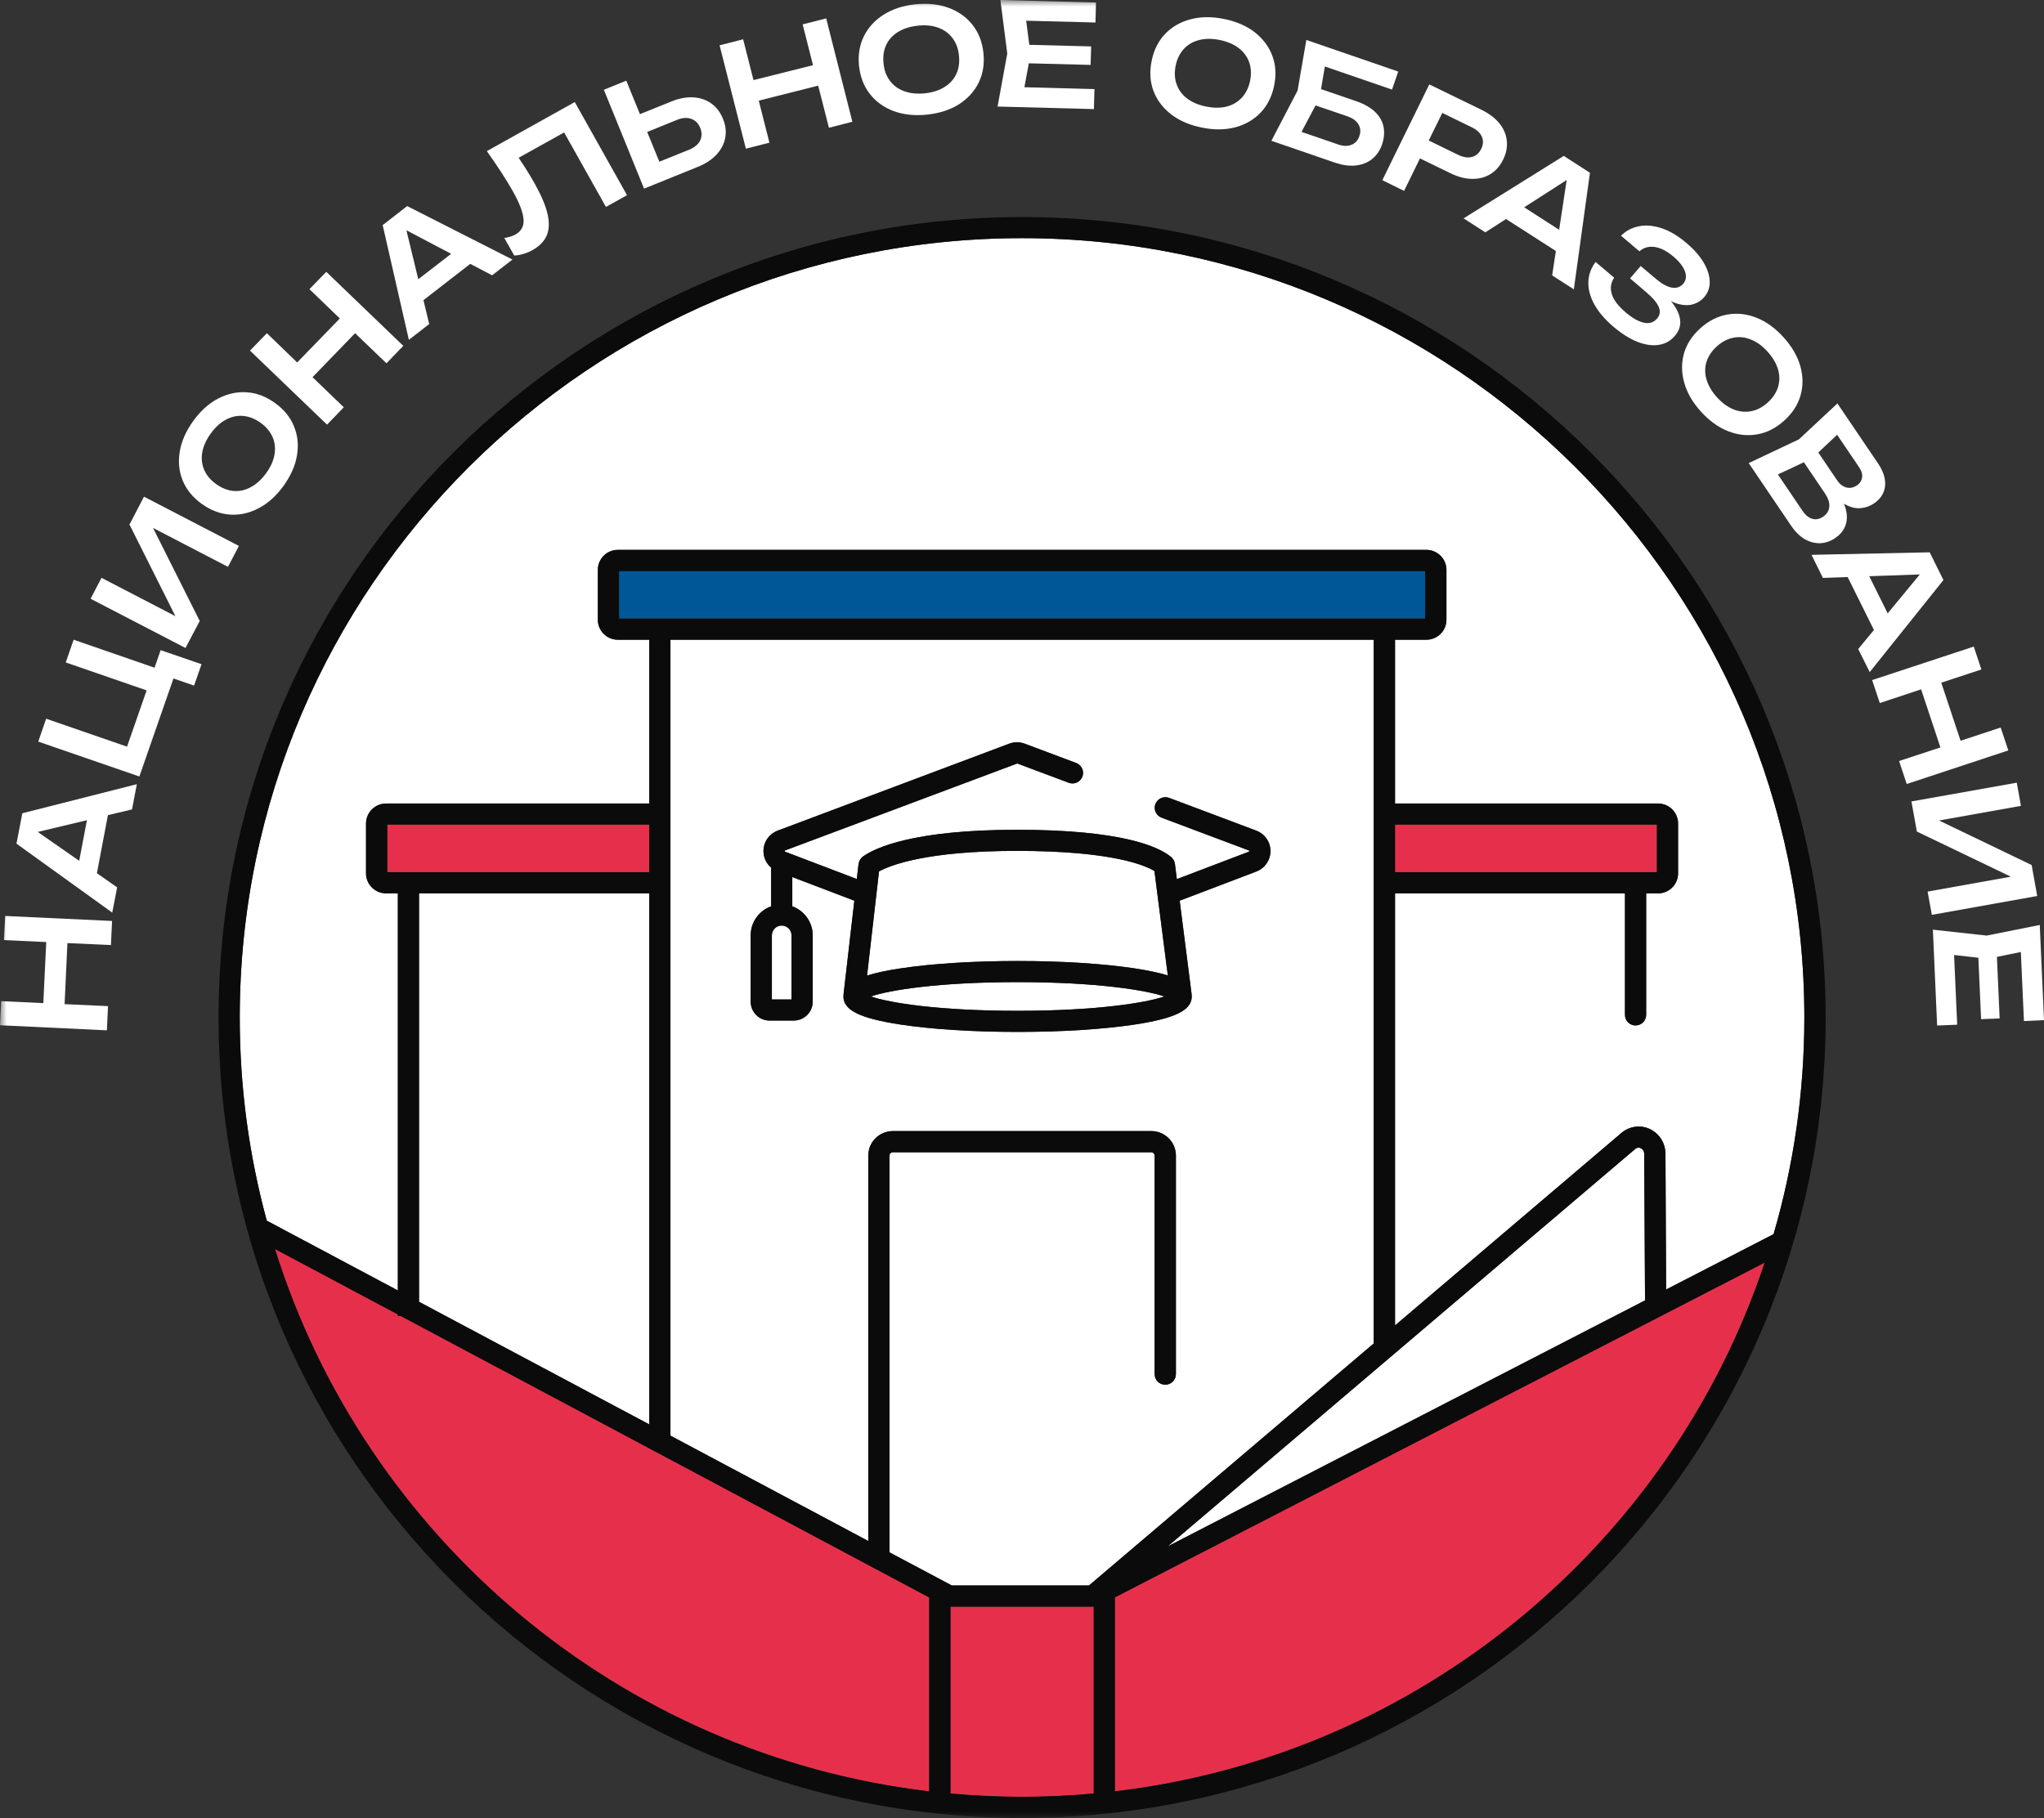 <svg width="154" height="137" viewBox="0 0 154 137" fill="none" xmlns="http://www.w3.org/2000/svg">
<rect x="0" y="0" width="154" height="137" fill="#333333" stroke="none"/>
<g clip-path="url(#clip0_2196_934)">
<path d="M147.714 55.821L150.736 54.824L151.311 56.549L143.656 59.08L143.082 57.348L146.196 56.323L144.742 51.947L141.627 52.979L141.052 51.248L148.707 48.724L149.282 50.449L146.26 51.445L147.714 55.821Z" fill="white"/>
<path d="M149.679 70.502L145.628 70.057L145.948 77.281L147.459 77.218L147.225 71.966L149.055 72.171L149.261 76.801L150.658 76.745L150.453 72.108L152.255 71.739L152.489 76.943L154 76.872L153.681 69.704L149.679 70.502Z" fill="white"/>
<path d="M146.09 61.829L153.07 65.187L153.489 67.52L145.55 68.94L145.231 67.187L151.503 66.064L144.422 62.663L144.011 60.394L151.95 58.981L152.262 60.727L146.09 61.829Z" fill="white"/>
<path d="M141.187 47.473L139.208 43.486L137.342 43.55L136.484 41.811L145.387 41.62L146.423 43.712L140.868 50.647L140.002 48.908L141.187 47.473ZM142.223 46.221L144.642 43.288L140.833 43.422L142.223 46.221Z" fill="white"/>
<mask id="mask0_2196_934" style="mask-type:luminance" maskUnits="userSpaceOnUse" x="0" y="0" width="154" height="137">
<path d="M0 0H154V137H0V0Z" fill="white"/>
</mask>
<g mask="url(#mask0_2196_934)">
<path d="M133.951 35.753L135.817 38.51C136.037 38.828 136.278 39.026 136.547 39.096C136.817 39.174 137.087 39.118 137.363 38.934C137.64 38.743 137.796 38.495 137.824 38.184C137.853 37.873 137.732 37.52 137.463 37.131L135.909 34.834L133.951 35.753ZM131.752 34.898L135.533 33.109L138.435 30.402L141.485 34.905C141.904 35.52 142.081 36.099 142.024 36.629C141.968 37.167 141.684 37.605 141.18 37.944C140.911 38.128 140.598 38.241 140.258 38.283C139.917 38.333 139.563 38.269 139.194 38.1C139.101 38.057 139.016 38.008 138.931 37.951C139.009 38.156 139.073 38.361 139.109 38.552C139.187 38.99 139.144 39.372 138.995 39.711C138.846 40.044 138.605 40.319 138.271 40.545C137.917 40.786 137.541 40.913 137.15 40.934C136.753 40.948 136.37 40.849 135.987 40.637C135.604 40.418 135.249 40.065 134.916 39.57L131.752 34.898ZM138.435 36.227C138.612 36.488 138.839 36.658 139.109 36.735C139.378 36.806 139.648 36.749 139.924 36.566C140.13 36.424 140.251 36.233 140.293 35.993C140.336 35.753 140.258 35.491 140.073 35.216L138.413 32.763L136.994 34.099L138.435 36.227Z" fill="white"/>
<path d="M128.573 28.599C128.708 29.052 128.963 29.497 129.354 29.928C129.744 30.366 130.162 30.671 130.602 30.847C131.042 31.024 131.482 31.073 131.929 30.989C132.369 30.904 132.787 30.692 133.178 30.338C133.568 29.992 133.823 29.603 133.958 29.172C134.093 28.741 134.093 28.302 133.965 27.843C133.83 27.391 133.575 26.945 133.178 26.507C132.794 26.076 132.376 25.772 131.936 25.595C131.496 25.411 131.049 25.362 130.609 25.447C130.162 25.532 129.744 25.751 129.354 26.097C128.971 26.443 128.708 26.832 128.573 27.263C128.439 27.695 128.439 28.14 128.573 28.599ZM130.184 32.487C129.453 32.197 128.772 31.703 128.148 31.01C127.516 30.31 127.098 29.589 126.892 28.826C126.679 28.069 126.679 27.334 126.878 26.627C127.083 25.92 127.495 25.284 128.119 24.726C128.744 24.167 129.425 23.828 130.155 23.701C130.886 23.573 131.617 23.658 132.348 23.948C133.078 24.238 133.759 24.733 134.391 25.433C135.015 26.125 135.434 26.853 135.646 27.61C135.852 28.366 135.859 29.101 135.654 29.808C135.448 30.522 135.036 31.151 134.412 31.71C133.788 32.268 133.107 32.614 132.376 32.734C131.652 32.862 130.914 32.777 130.184 32.487Z" fill="white"/>
<path d="M123.855 24.316C124.26 24.408 124.593 24.302 124.849 24.005C125.069 23.75 125.111 23.46 124.976 23.135C124.842 22.81 124.515 22.428 123.99 21.983L122.813 20.979L123.614 20.046L124.771 21.022C125.083 21.283 125.367 21.467 125.622 21.573C125.877 21.679 126.112 21.715 126.31 21.679C126.516 21.637 126.679 21.545 126.814 21.389C126.963 21.213 127.034 21.008 127.02 20.788C127.013 20.562 126.92 20.329 126.764 20.082C126.601 19.834 126.374 19.58 126.076 19.332C125.579 18.915 125.111 18.675 124.671 18.611C124.224 18.548 123.841 18.654 123.515 18.936L122.132 17.763C122.5 17.395 122.94 17.162 123.465 17.056C123.983 16.943 124.551 16.993 125.168 17.191C125.792 17.395 126.417 17.763 127.055 18.307C127.623 18.788 128.055 19.276 128.353 19.778C128.644 20.273 128.8 20.746 128.814 21.198C128.829 21.651 128.694 22.047 128.403 22.386C128.169 22.662 127.864 22.846 127.495 22.945C127.133 23.036 126.715 23.001 126.253 22.846C126.14 22.803 126.019 22.754 125.892 22.69C125.984 22.796 126.062 22.902 126.133 23.008C126.417 23.425 126.573 23.828 126.594 24.217C126.615 24.606 126.48 24.973 126.19 25.305C125.877 25.68 125.48 25.906 124.998 25.984C124.522 26.069 123.99 25.991 123.401 25.772C122.813 25.546 122.195 25.157 121.55 24.613C120.918 24.075 120.443 23.517 120.124 22.945C119.805 22.365 119.656 21.806 119.67 21.255C119.684 20.711 119.868 20.202 120.216 19.742L121.614 20.923C121.358 21.312 121.301 21.736 121.443 22.181C121.585 22.626 121.933 23.072 122.472 23.531C122.983 23.969 123.444 24.231 123.855 24.316Z" fill="white"/>
<path d="M117.47 17.318L118.038 13.564L114.838 15.621L117.47 17.318ZM110.27 16.455L117.818 11.748L119.79 13.02L118.577 21.806L116.945 20.753L117.222 18.915L113.469 16.505L111.908 17.509L110.27 16.455Z" fill="white"/>
<path d="M110.929 13.479C110.411 13.479 109.865 13.338 109.298 13.062L106.985 11.938L105.786 14.384L104.147 13.578L107.687 6.361L111.639 8.284C112.206 8.567 112.653 8.906 112.98 9.309C113.299 9.712 113.483 10.15 113.526 10.617C113.576 11.083 113.483 11.557 113.249 12.03C113.015 12.504 112.703 12.864 112.306 13.112C111.908 13.359 111.447 13.487 110.929 13.479ZM107.645 10.588L109.865 11.67C110.248 11.854 110.589 11.91 110.901 11.825C111.206 11.748 111.44 11.543 111.596 11.225C111.759 10.899 111.774 10.588 111.646 10.299C111.518 10.016 111.27 9.775 110.887 9.592L108.666 8.51L107.645 10.588Z" fill="white"/>
<path d="M101.82 10.913C102.111 10.8 102.31 10.581 102.416 10.256C102.53 9.931 102.508 9.641 102.352 9.372C102.189 9.104 101.926 8.913 101.558 8.779L99.117 7.945L98.06 9.938L100.834 10.892C101.21 11.019 101.536 11.027 101.82 10.913ZM103.374 11.988C103.033 12.257 102.622 12.419 102.146 12.469C101.671 12.525 101.146 12.447 100.579 12.257L95.79 10.609L97.762 6.828L98.422 3.011L105.346 5.393L104.878 6.75L99.819 5.011L99.529 6.715L102.182 7.626C102.792 7.839 103.267 8.107 103.608 8.439C103.948 8.772 104.161 9.146 104.239 9.563C104.324 9.98 104.282 10.426 104.126 10.892C103.963 11.359 103.707 11.719 103.374 11.988Z" fill="white"/>
<path d="M90.554 9.613C89.632 9.429 88.859 9.097 88.234 8.616C87.617 8.135 87.17 7.549 86.907 6.856C86.645 6.163 86.603 5.407 86.766 4.594C86.929 3.774 87.269 3.095 87.78 2.558C88.291 2.028 88.929 1.653 89.689 1.456C90.448 1.251 91.292 1.243 92.214 1.427C93.129 1.611 93.903 1.943 94.527 2.424C95.151 2.912 95.591 3.498 95.854 4.184C96.116 4.877 96.166 5.633 95.996 6.453C95.832 7.266 95.492 7.945 94.981 8.482C94.47 9.019 93.832 9.387 93.073 9.592C92.314 9.79 91.469 9.804 90.554 9.613ZM88.575 4.955C88.475 5.471 88.497 5.937 88.653 6.361C88.802 6.785 89.064 7.139 89.447 7.429C89.83 7.711 90.306 7.916 90.873 8.029C91.448 8.15 91.966 8.143 92.427 8.029C92.881 7.909 93.264 7.683 93.569 7.351C93.874 7.019 94.08 6.594 94.186 6.086C94.286 5.577 94.264 5.11 94.115 4.686C93.959 4.262 93.697 3.901 93.321 3.619C92.945 3.329 92.463 3.131 91.888 3.011C91.32 2.898 90.802 2.898 90.341 3.018C89.88 3.138 89.497 3.357 89.192 3.689C88.887 4.021 88.681 4.446 88.575 4.955Z" fill="white"/>
<path d="M75.159 8.029L75.89 4.036L75.372 -0.001L82.573 0.19L82.537 1.696L77.316 1.561L77.55 3.378L82.211 3.498L82.168 4.891L77.514 4.771L77.181 6.573L82.459 6.715L82.417 8.22L75.159 8.029Z" fill="white"/>
<path d="M64.723 4.976C64.638 4.142 64.759 3.399 65.085 2.735C65.411 2.07 65.908 1.533 66.568 1.109C67.235 0.685 68.036 0.423 68.966 0.324C69.902 0.233 70.739 0.317 71.477 0.593C72.215 0.869 72.818 1.293 73.272 1.873C73.733 2.452 74.003 3.159 74.095 3.993C74.18 4.82 74.059 5.569 73.733 6.234C73.407 6.891 72.91 7.436 72.25 7.86C71.584 8.277 70.782 8.538 69.853 8.637C68.916 8.736 68.079 8.644 67.341 8.376C66.603 8.1 66 7.669 65.546 7.089C65.085 6.51 64.815 5.803 64.723 4.976ZM68.136 6.877C68.59 7.04 69.1 7.089 69.682 7.033C70.264 6.969 70.754 6.814 71.158 6.559C71.562 6.312 71.86 5.979 72.052 5.577C72.243 5.167 72.307 4.7 72.25 4.184C72.201 3.668 72.038 3.23 71.761 2.869C71.491 2.509 71.129 2.247 70.683 2.085C70.243 1.922 69.725 1.873 69.143 1.936C68.561 2 68.072 2.155 67.667 2.403C67.256 2.657 66.958 2.982 66.766 3.392C66.575 3.802 66.511 4.262 66.568 4.785C66.617 5.301 66.781 5.739 67.057 6.1C67.327 6.46 67.689 6.715 68.136 6.877Z" fill="white"/>
<path d="M61.254 4.912L60.474 1.837L62.247 1.385L64.219 9.175L62.453 9.627L61.644 6.453L57.168 7.584L57.969 10.751L56.196 11.203L54.216 3.414L55.99 2.961L56.77 6.036L61.254 4.912Z" fill="white"/>
<path d="M48.761 9.945L49.676 12.186L51.939 11.274C52.329 11.111 52.599 10.885 52.748 10.595C52.89 10.299 52.897 9.98 52.755 9.634C52.613 9.288 52.386 9.062 52.074 8.955C51.769 8.842 51.414 8.871 51.024 9.026L48.761 9.945ZM52.57 12.575L48.526 14.215L45.497 6.764L47.186 6.079L48.214 8.602L50.563 7.655C51.166 7.407 51.719 7.308 52.237 7.337C52.748 7.365 53.202 7.521 53.592 7.796C53.975 8.072 54.266 8.454 54.465 8.941C54.67 9.429 54.727 9.91 54.642 10.376C54.557 10.843 54.337 11.267 53.989 11.642C53.642 12.023 53.166 12.334 52.57 12.575Z" fill="white"/>
<path d="M36.679 11.387L43.305 7.69L47.242 14.71L45.653 15.593L42.503 9.98L39.077 11.889C39.247 12.151 39.417 12.398 39.573 12.645C39.829 13.048 40.063 13.437 40.269 13.805C40.765 14.688 41.092 15.452 41.248 16.095C41.397 16.738 41.383 17.282 41.198 17.728C41.014 18.173 40.652 18.548 40.112 18.852C39.907 18.965 39.68 19.064 39.439 19.134C39.197 19.205 38.97 19.248 38.743 19.255L37.998 17.933C38.325 17.883 38.608 17.799 38.836 17.671C39.275 17.424 39.481 17.049 39.446 16.54C39.417 16.031 39.148 15.317 38.637 14.405C38.403 13.995 38.126 13.536 37.8 13.034C37.473 12.525 37.097 11.981 36.679 11.387Z" fill="white"/>
<path d="M30.805 25.609L28.832 16.964L30.677 15.529L38.609 19.559L37.076 20.746L35.43 19.884L31.904 22.619L32.337 24.422L30.805 25.609ZM31.514 21.043L33.99 19.127L30.62 17.353L31.514 21.043Z" fill="white"/>
<path d="M23.547 28.423L25.902 30.692L24.64 32L18.836 26.422L20.106 25.108L22.391 27.313L25.604 23.998L23.313 21.792L24.583 20.485L30.386 26.062L29.116 27.377L26.754 25.108L23.547 28.423Z" fill="white"/>
<path d="M13.764 36.212C13.487 35.534 13.416 34.799 13.544 34.028C13.671 33.251 14.012 32.487 14.558 31.724C15.104 30.968 15.729 30.402 16.431 30.035C17.127 29.674 17.843 29.511 18.588 29.561C19.326 29.61 20.035 29.872 20.716 30.367C21.397 30.854 21.873 31.441 22.149 32.127C22.433 32.805 22.504 33.541 22.376 34.311C22.249 35.089 21.908 35.852 21.362 36.615C20.808 37.372 20.184 37.937 19.489 38.298C18.794 38.665 18.07 38.828 17.332 38.778C16.594 38.729 15.885 38.46 15.204 37.973C14.523 37.485 14.047 36.898 13.764 36.212ZM19.631 31.858C19.205 31.554 18.772 31.385 18.318 31.342C17.871 31.307 17.439 31.399 17.02 31.625C16.602 31.844 16.218 32.197 15.878 32.671C15.537 33.138 15.325 33.611 15.239 34.078C15.161 34.544 15.204 34.99 15.381 35.4C15.559 35.817 15.864 36.177 16.289 36.481C16.708 36.785 17.148 36.955 17.595 36.997C18.049 37.032 18.482 36.941 18.9 36.707C19.326 36.481 19.702 36.135 20.042 35.668C20.39 35.195 20.603 34.721 20.681 34.255C20.759 33.788 20.716 33.35 20.539 32.94C20.354 32.523 20.056 32.162 19.631 31.858Z" fill="white"/>
<path d="M13.069 51.127L10.5 58.514L2.881 55.885L3.477 54.16L9.571 56.266L11.047 52.025L4.952 49.919L5.548 48.208L11.643 50.315L12.104 48.993L15.183 50.053L14.622 51.665L13.069 51.127Z" fill="white"/>
<path d="M11.529 39.782L15.048 46.794L13.976 48.83L6.825 45.119L7.648 43.543L13.217 46.434L9.755 39.528L10.848 37.428L17.999 41.139L17.176 42.716L11.529 39.782Z" fill="white"/>
<path d="M4.867 75.67L8.138 75.818L8.053 77.642L0 77.26L0.086 75.444L3.264 75.592L3.484 70.99L0.298 70.842L0.391 69.025L8.443 69.4L8.358 71.217L5.08 71.068L4.867 75.67Z" fill="white"/>
<path d="M8.131 61.426L7.301 65.802L8.826 66.869L8.457 68.771L1.242 63.575L1.682 61.285L10.309 59.094L9.947 60.995L8.131 61.426ZM5.967 64.869L6.549 61.808L2.845 62.692L5.967 64.869Z" fill="white"/>
<path d="M123.969 97.979L87.972 116.534L123.217 86.57C123.38 86.443 123.543 86.485 123.621 86.528C123.685 86.556 123.877 86.669 123.877 86.945L123.941 97.979H123.969Z" fill="white"/>
<path d="M135.944 76.674C135.944 82.343 135.136 87.821 133.625 93.002L125.53 97.173L125.48 86.937C125.473 86.139 125.026 85.432 124.317 85.085C123.628 84.76 122.827 84.845 122.202 85.34L105.105 99.88V67.322H122.429V76.476C122.429 76.914 122.784 77.274 123.224 77.274C123.671 77.274 124.026 76.914 124.026 76.476V67.322H124.92C125.757 67.322 126.431 66.643 126.431 65.816V62.056C126.431 61.228 125.757 60.55 124.92 60.55H105.105V48.208H107.467C108.297 48.208 108.978 47.536 108.978 46.702V42.942C108.978 42.115 108.297 41.436 107.467 41.436H46.547C45.717 41.436 45.043 42.115 45.043 42.942V46.702C45.043 47.536 45.717 48.208 46.547 48.208H48.917V60.55H29.088C28.258 60.55 27.577 61.228 27.577 62.056V65.816C27.577 66.643 28.258 67.322 29.088 67.322H29.975V97.243L20.099 91.984C18.772 87.1 18.063 81.968 18.063 76.674C18.063 44.292 44.504 17.947 77.004 17.947C109.503 17.947 135.944 44.292 135.944 76.674Z" fill="white"/>
<path d="M48.917 67.322V107.338L31.571 98.099V67.322H48.917Z" fill="white"/>
<path d="M59.636 70.489V75.316H58.154V70.489C58.154 70.079 58.487 69.746 58.892 69.746C59.303 69.746 59.636 70.079 59.636 70.489Z" fill="white"/>
<path d="M87.723 75.09C86.347 75.564 82.644 76.172 76.67 76.172C70.69 76.172 66.986 75.564 65.61 75.09C66.986 74.617 70.69 74.009 76.67 74.009C82.644 74.009 86.347 74.617 87.723 75.09Z" fill="white"/>
<path d="M86.978 65.639L87.986 73.507C87.347 73.309 86.531 73.132 85.503 72.977C83.133 72.616 79.998 72.418 76.67 72.418C73.336 72.418 70.2 72.616 67.831 72.977C66.795 73.132 65.972 73.309 65.326 73.514L66.227 65.668C67.064 65.208 69.767 64.12 76.621 64.12C83.736 64.12 86.248 65.194 86.978 65.639Z" fill="white"/>
<path d="M95.719 64.134C95.719 63.441 95.3 62.84 94.648 62.593L88.085 60.126C87.667 59.97 87.206 60.182 87.049 60.592C86.893 61.002 87.106 61.462 87.518 61.617L94.087 64.084C94.109 64.091 94.123 64.098 94.123 64.134C94.123 64.169 94.109 64.176 94.087 64.183L88.667 66.247L88.525 65.116C88.497 64.89 88.383 64.692 88.199 64.551C87.262 63.794 84.51 62.529 76.621 62.529C68.753 62.529 65.915 63.915 65.05 64.522C64.844 64.664 64.709 64.89 64.681 65.144L64.553 66.24L59.154 64.183C59.14 64.176 59.126 64.169 59.126 64.134C59.126 64.098 59.14 64.091 59.154 64.084L76.642 57.532L80.523 58.988C80.934 59.143 81.395 58.931 81.551 58.521C81.707 58.111 81.495 57.652 81.083 57.496L77.202 56.04C76.826 55.899 76.415 55.899 76.039 56.04L58.594 62.593C57.948 62.84 57.522 63.441 57.522 64.134C57.522 64.621 57.735 65.074 58.097 65.378V68.297C57.196 68.622 56.557 69.478 56.557 70.489V75.479C56.557 76.271 57.196 76.907 57.991 76.907H59.8C60.587 76.907 61.233 76.271 61.233 75.479V70.489C61.233 69.478 60.587 68.622 59.693 68.297V66.092L64.368 67.873L63.56 74.885C63.553 74.949 63.546 75.019 63.546 75.09C63.546 76.129 64.787 76.737 67.831 77.204C70.2 77.564 73.336 77.762 76.67 77.762C79.998 77.762 83.133 77.564 85.503 77.204C88.546 76.737 89.788 76.129 89.788 75.09C89.788 75.019 89.781 74.949 89.774 74.878L88.88 67.873L94.655 65.675C95.3 65.427 95.719 64.819 95.719 64.134ZM103.502 48.208V101.237L82.048 119.475H71.711L67.015 116.979V87.079C67.015 86.944 67.128 86.831 67.27 86.831H86.744C86.879 86.831 86.993 86.944 86.993 87.079V103.549C86.993 103.994 87.355 104.348 87.794 104.348C88.234 104.348 88.596 103.994 88.596 103.549V87.079C88.596 86.061 87.759 85.234 86.744 85.234H67.27C66.249 85.234 65.418 86.061 65.418 87.079V116.124L50.513 108.186V48.208H103.502Z" fill="white"/>
<path d="M83.999 120.372L132.958 95.144C125.877 116.379 106.942 132.276 83.999 134.99V120.372Z" fill="#E6304B"/>
<path d="M124.835 65.724H105.105V62.14H124.835V65.724Z" fill="#E6304B"/>
<path d="M107.375 46.617H46.639V43.034H107.375V46.617Z" fill="#005798"/>
<path d="M82.403 121.072V135.153C80.622 135.316 78.827 135.4 77.004 135.4C75.188 135.4 73.386 135.316 71.612 135.153V121.072H82.403Z" fill="#E6304B"/>
<path d="M56.557 75.479V70.489C56.557 69.478 57.196 68.622 58.097 68.297V65.378C57.735 65.074 57.522 64.621 57.522 64.134C57.522 63.441 57.948 62.84 58.594 62.593L76.039 56.04C76.415 55.899 76.826 55.899 77.202 56.04L81.083 57.496C81.495 57.652 81.707 58.111 81.551 58.521C81.395 58.931 80.934 59.143 80.523 58.988L76.642 57.532L59.154 64.084C59.14 64.091 59.126 64.098 59.126 64.134C59.126 64.169 59.14 64.176 59.154 64.183L64.553 66.24L64.681 65.145C64.709 64.89 64.844 64.664 65.05 64.522C65.915 63.915 68.753 62.529 76.621 62.529C84.51 62.529 87.262 63.794 88.199 64.551C88.383 64.692 88.497 64.89 88.525 65.116L88.667 66.247L94.087 64.183C94.108 64.176 94.123 64.169 94.123 64.134C94.123 64.098 94.108 64.091 94.087 64.084L87.518 61.617C87.106 61.462 86.893 61.002 87.049 60.592C87.206 60.182 87.667 59.97 88.085 60.126L94.648 62.593C95.3 62.84 95.719 63.441 95.719 64.134C95.719 64.819 95.3 65.427 94.655 65.675L88.88 67.873L89.774 74.878C89.781 74.949 89.788 75.019 89.788 75.09C89.788 76.129 88.546 76.737 85.503 77.204C83.133 77.564 79.998 77.762 76.67 77.762C73.336 77.762 70.2 77.564 67.831 77.204C64.787 76.737 63.545 76.129 63.545 75.09C63.545 75.019 63.553 74.949 63.56 74.885L64.368 67.873L59.693 66.092V68.297C60.587 68.622 61.233 69.478 61.233 70.489V75.479C61.233 76.271 60.587 76.907 59.8 76.907H57.991C57.196 76.907 56.557 76.271 56.557 75.479ZM59.636 75.316V70.489C59.636 70.079 59.303 69.746 58.892 69.746C58.487 69.746 58.154 70.079 58.154 70.489V75.316H59.636ZM67.831 72.977C70.2 72.616 73.336 72.418 76.67 72.418C79.998 72.418 83.133 72.616 85.503 72.977C86.532 73.132 87.347 73.309 87.986 73.507L86.978 65.639C86.248 65.194 83.736 64.12 76.621 64.12C69.767 64.12 67.064 65.208 66.227 65.668L65.326 73.514C65.972 73.309 66.795 73.132 67.831 72.977ZM65.61 75.09C66.986 75.564 70.69 76.172 76.67 76.172C82.644 76.172 86.347 75.564 87.723 75.09C86.347 74.617 82.644 74.009 76.67 74.009C70.69 74.009 66.986 74.617 65.61 75.09Z" fill="#0A0B0A"/>
<path d="M48.917 65.724H29.18V62.14H48.917V65.724Z" fill="#E6304B"/>
<path d="M30.202 99.173L70.009 120.379V134.99C46.703 132.234 27.52 115.87 20.716 94.119L29.975 99.053V99.173H30.202Z" fill="#E6304B"/>
<path d="M18.063 76.674C18.063 81.968 18.772 87.1 20.099 91.984L29.974 97.244V67.322H29.088C28.258 67.322 27.577 66.643 27.577 65.816V62.056C27.577 61.229 28.258 60.55 29.088 60.55H48.917V48.208H46.547C45.717 48.208 45.043 47.536 45.043 46.702V42.942C45.043 42.115 45.717 41.436 46.547 41.436H107.467C108.297 41.436 108.978 42.115 108.978 42.942V46.702C108.978 47.536 108.297 48.208 107.467 48.208H105.105V60.55H124.92C125.757 60.55 126.431 61.229 126.431 62.056V65.816C126.431 66.643 125.757 67.322 124.92 67.322H124.026V76.476C124.026 76.914 123.671 77.275 123.224 77.275C122.784 77.275 122.429 76.914 122.429 76.476V67.322H105.105V99.88L122.202 85.34C122.827 84.845 123.628 84.76 124.317 85.085C125.026 85.432 125.473 86.139 125.48 86.938L125.53 97.173L133.624 93.002C135.136 87.821 135.944 82.343 135.944 76.674C135.944 44.292 109.503 17.947 77.004 17.947C44.504 17.947 18.063 44.292 18.063 76.674ZM77.004 136.998C43.624 136.998 16.467 109.939 16.467 76.674C16.467 43.415 43.624 16.356 77.004 16.356C110.383 16.356 137.548 43.415 137.548 76.674C137.548 109.939 110.383 136.998 77.004 136.998ZM20.716 94.119C27.52 115.87 46.703 132.234 70.008 134.991V120.38L30.201 99.173H29.974V99.053L20.716 94.119ZM48.917 67.322H31.571V98.099L48.917 107.338V67.322ZM29.18 65.724H48.917V62.14H29.18V65.724ZM107.375 43.034H46.639V46.618H107.375V43.034ZM103.501 48.208H50.513V108.186L65.418 116.124V87.079C65.418 86.061 66.249 85.234 67.27 85.234H86.744C87.759 85.234 88.596 86.061 88.596 87.079V103.549C88.596 103.994 88.234 104.348 87.794 104.348C87.354 104.348 86.993 103.994 86.993 103.549V87.079C86.993 86.945 86.879 86.831 86.744 86.831H67.27C67.128 86.831 67.015 86.945 67.015 87.079V116.979L71.711 119.475H82.048L103.501 101.237V48.208ZM82.403 121.072H71.612V135.153C73.385 135.316 75.188 135.401 77.004 135.401C78.827 135.401 80.622 135.316 82.403 135.153V121.072ZM87.972 116.534L123.969 97.979H123.941L123.877 86.945C123.877 86.669 123.685 86.556 123.621 86.528C123.543 86.485 123.38 86.443 123.217 86.57L87.972 116.534ZM83.999 134.991C106.942 132.276 125.877 116.379 132.958 95.144L83.999 120.372V134.991ZM124.834 62.14H105.105V65.724H124.834V62.14Z" fill="#0A0B0A"/>
</g>
</g>
<defs>
<clipPath id="clip0_2196_934">
<rect width="154" height="137" fill="white"/>
</clipPath>
</defs>
</svg>
